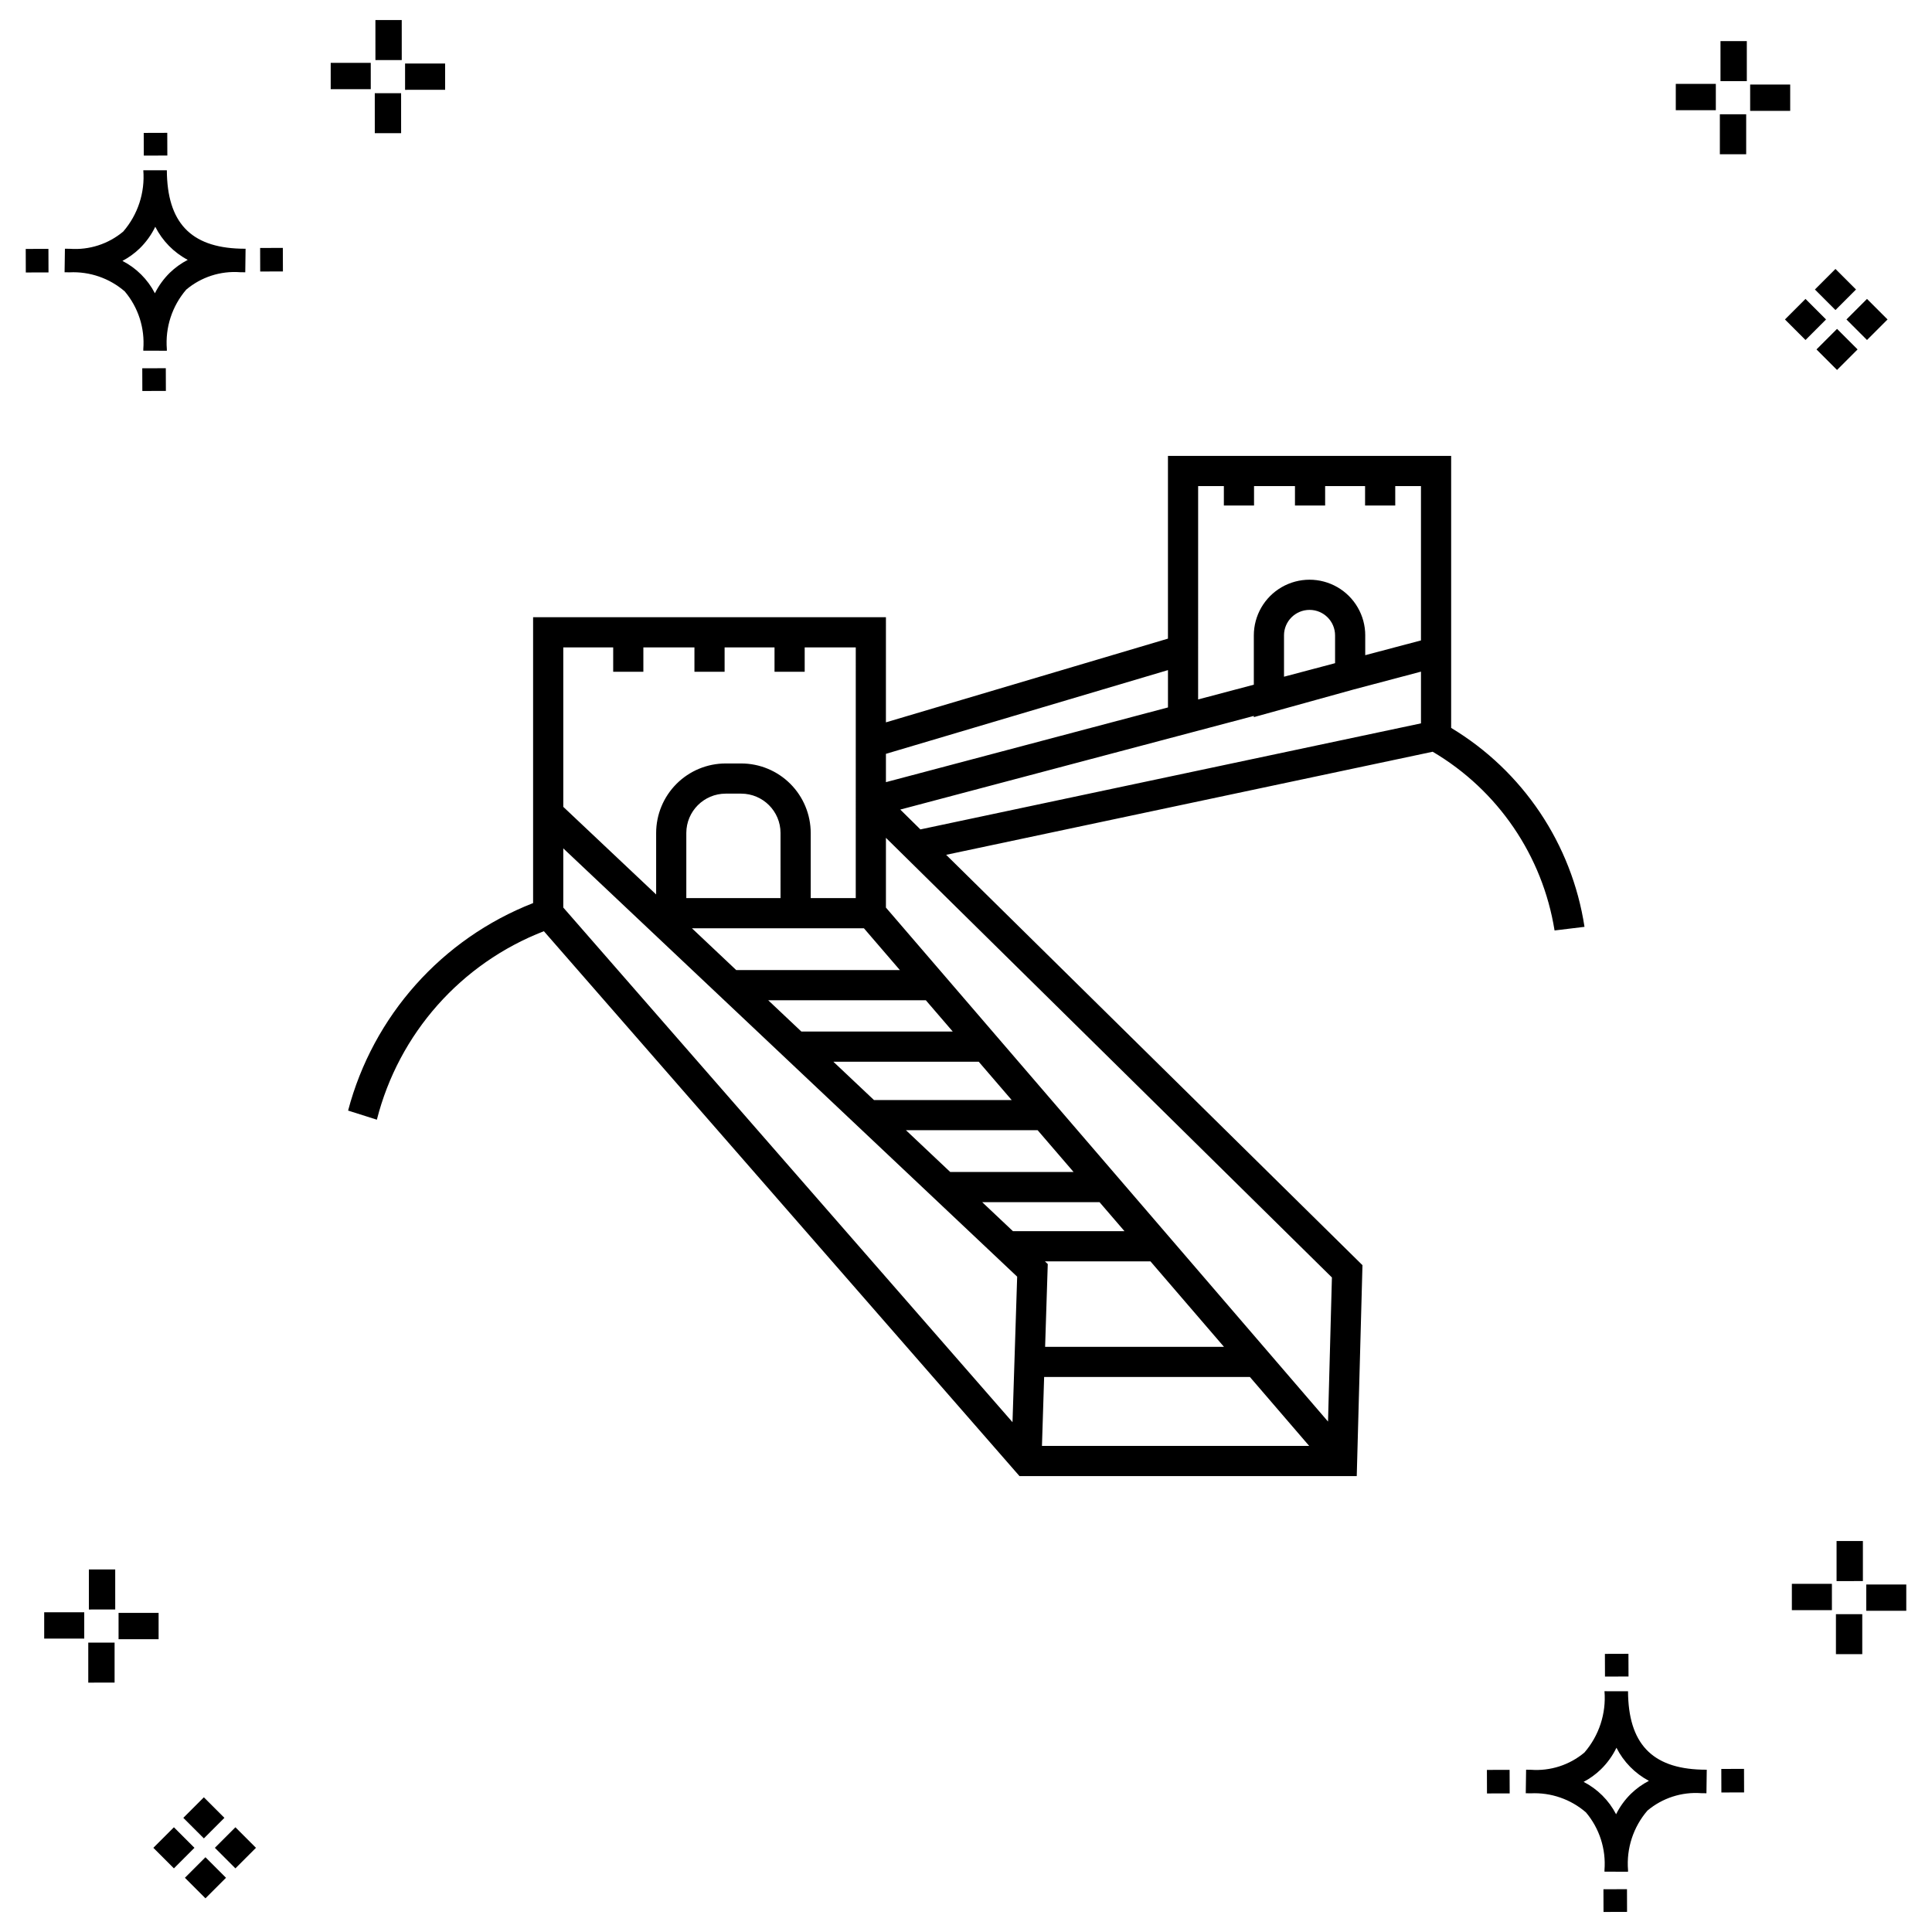 <?xml version="1.0" encoding="UTF-8"?>
<!-- Uploaded to: SVG Repo, www.svgrepo.com, Generator: SVG Repo Mixer Tools -->
<svg fill="#000000" width="800px" height="800px" version="1.1" viewBox="144 144 512 512" xmlns="http://www.w3.org/2000/svg">
 <g>
  <path d="m187.94 241.58 0.02 6.016-6.238 0.02-0.02-6.016zm19.738-31.68c0.434 0.023 0.93 0.008 1.402 0.02l-0.082 6.238c-0.449 0.008-0.93-0.004-1.387-0.02-5.172-0.383-10.285 1.273-14.254 4.613-3.746 4.356-5.598 10.023-5.141 15.75v0.449l-6.238-0.016v-0.445c0.434-5.535-1.332-11.02-4.914-15.262-4.047-3.504-9.285-5.312-14.633-5.055h-0.004c-0.434 0-0.867-0.008-1.312-0.02l0.09-6.238c0.441 0 0.879 0.008 1.309 0.02h-0.004c5.129 0.375 10.203-1.262 14.145-4.566 3.883-4.484 5.797-10.34 5.324-16.25l6.238 0.008c0.07 13.762 6.266 20.391 19.461 20.773zm-13.922 2.969h-0.004c-3.703-1.965-6.707-5.031-8.602-8.773-1.043 2.148-2.453 4.102-4.164 5.766-1.352 1.301-2.879 2.402-4.539 3.277 3.688 1.898 6.695 4.898 8.605 8.582 1.004-2.019 2.34-3.856 3.949-5.438 1.406-1.363 3.008-2.512 4.75-3.414zm-42.938-2.898 0.02 6.238 6.016-0.016-0.02-6.238zm68.137-0.273-6.019 0.016 0.02 6.238 6.019-0.016zm-30.609-24.48-0.02-6.016-6.238 0.02 0.02 6.016zm442.49 45.938 5.445 5.445-5.445 5.445-5.445-5.445zm7.941-7.941 5.445 5.445-5.445 5.445-5.445-5.445zm-16.301 0 5.445 5.445-5.445 5.445-5.445-5.445zm7.941-7.941 5.445 5.445-5.445 5.445-5.445-5.445zm-11.996-41.895h-10.613v-6.977h10.613zm-19.707-0.168h-10.613v-6.977h10.613zm8.043 11.664h-6.977v-10.598h6.977zm0.168-19.375-6.977 0.004v-10.613h6.977zm-344.96 2.301-10.617 0.004v-6.977h10.613zm-19.707-0.168-10.617 0.004v-6.977h10.613zm8.043 11.664h-6.977l-0.004-10.594h6.977zm0.168-19.375h-6.977l-0.004-10.605h6.977zm318.46 484.75 0.02 6.016 6.238-0.02-0.02-6.016zm25.977-31.699c0.438 0.023 0.93 0.008 1.402 0.02l-0.082 6.238c-0.449 0.008-0.93-0.004-1.387-0.02-5.172-0.379-10.285 1.277-14.254 4.617-3.746 4.352-5.598 10.023-5.141 15.75v0.449l-6.238-0.016v-0.445c0.434-5.539-1.332-11.023-4.914-15.266-4.047-3.504-9.285-5.312-14.633-5.051h-0.004c-0.434 0-0.867-0.008-1.312-0.02l0.09-6.238c0.441 0 0.879 0.008 1.309 0.02h-0.004c5.129 0.371 10.203-1.266 14.145-4.566 3.883-4.488 5.801-10.344 5.324-16.254l6.238 0.008c0.07 13.762 6.266 20.395 19.461 20.773zm-13.922 2.969-0.004 0.004c-3.703-1.969-6.707-5.031-8.602-8.773-1.043 2.148-2.453 4.098-4.168 5.762-1.348 1.301-2.875 2.406-4.535 3.277 3.688 1.902 6.695 4.898 8.605 8.586 1.004-2.019 2.34-3.859 3.949-5.438 1.406-1.363 3.008-2.516 4.75-3.414zm-42.938-2.898 0.02 6.238 6.016-0.016-0.02-6.238zm68.137-0.273-6.019 0.016 0.02 6.238 6.019-0.016zm-30.609-24.48-0.02-6.016-6.238 0.02 0.02 6.016zm73.609-17.414h-10.613v-6.973h10.613zm-19.707-0.168-10.613 0.004v-6.977h10.613zm8.043 11.664h-6.977v-10.594h6.977zm0.168-19.375-6.977 0.008v-10.617h6.977zm-439.24 73.188 5.445 5.445-5.445 5.445-5.445-5.445zm7.941-7.941 5.445 5.445-5.445 5.445-5.445-5.445zm-16.301 0 5.445 5.445-5.445 5.445-5.445-5.445zm7.941-7.941 5.445 5.445-5.445 5.445-5.445-5.445zm-11.996-41.895-10.613 0.004v-6.977h10.613zm-19.707-0.168-10.613 0.008v-6.977h10.613zm8.043 11.664-6.977 0.008v-10.598h6.977zm0.168-19.375-6.981 0.008v-10.613h6.977z"/>
  <path d="m528.57 336.9v-72.082h-75.051v48.426l-74.742 22.188 0.004-27.859h-93.504v75.758-0.004c-24.184 9.453-42.402 29.883-49.027 54.988l7.621 2.414h0.004c5.801-22.832 22.293-41.445 44.262-49.949l126.04 144.4h89.375l1.516-55.895-110.33-108.75 128.94-27.316c17.281 10.191 29.121 27.555 32.297 47.363l7.934-0.961v0.004c-3.359-21.953-16.312-41.273-35.34-52.723zm-30.762-17.152-3.191 0.848-10.34 2.738v-10.941h-0.004c0-3.738 3.031-6.766 6.769-6.766 3.738 0 6.766 3.027 6.766 6.766zm-36.289-46.934h6.816v5.152h7.996v-5.152h10.848v5.152h7.996v-5.152h10.582v5.152h7.996v-5.152h6.816v40.906l-14.77 3.91v-5.238h0.004c0-5.273-2.812-10.148-7.379-12.785-4.57-2.637-10.199-2.637-14.766 0s-7.383 7.512-7.383 12.785v13.059l-14.762 3.91zm-7.996 48.773v9.891l-74.742 19.801v-7.504zm-32.605 156.69h27.965l19.477 22.645h-47.395l0.703-21.938zm-8.473-7.996-8.148-7.688h31.094l6.613 7.688zm-16.625-15.688-11.734-11.074h34.898l9.527 11.074zm-20.211-19.07-10.758-10.152h38.52l8.734 10.152zm-19.234-18.148-8.797-8.301h41.773l7.141 8.301zm-17.273-16.297-11.734-11.074h45.578l9.527 11.074zm11.746-19.074h-24.969v-17.254c0.008-5.754 4.672-10.418 10.426-10.426h4.121-0.004c5.758 0.008 10.422 4.672 10.426 10.426zm-57.574-66.438h13.227v6.461h7.996v-6.457h13.535v6.457h7.996v-6.457h13.227v6.457h7.996v-6.457h13.535l-0.004 66.434h-11.934v-17.254c-0.008-4.883-1.949-9.566-5.402-13.02-3.453-3.457-8.137-5.398-13.023-5.402h-4.121 0.004c-4.887 0.004-9.566 1.945-13.023 5.402-3.453 3.453-5.394 8.137-5.398 13.02v16.297l-24.609-23.219zm119.05 205.33-119.05-136.39v-15.68l22.445 21.18 97.84 92.324zm8.383-11.977h54.531l15.707 18.262h-70.816zm75.234 11.812-117.16-136.21v-18.488l118.19 116.51zm24.633-185.03-132.66 28.102-5.332-5.258 93.695-24.816v0.32l26.406-7.316 17.891-4.738z"/>
 </g>
</svg>